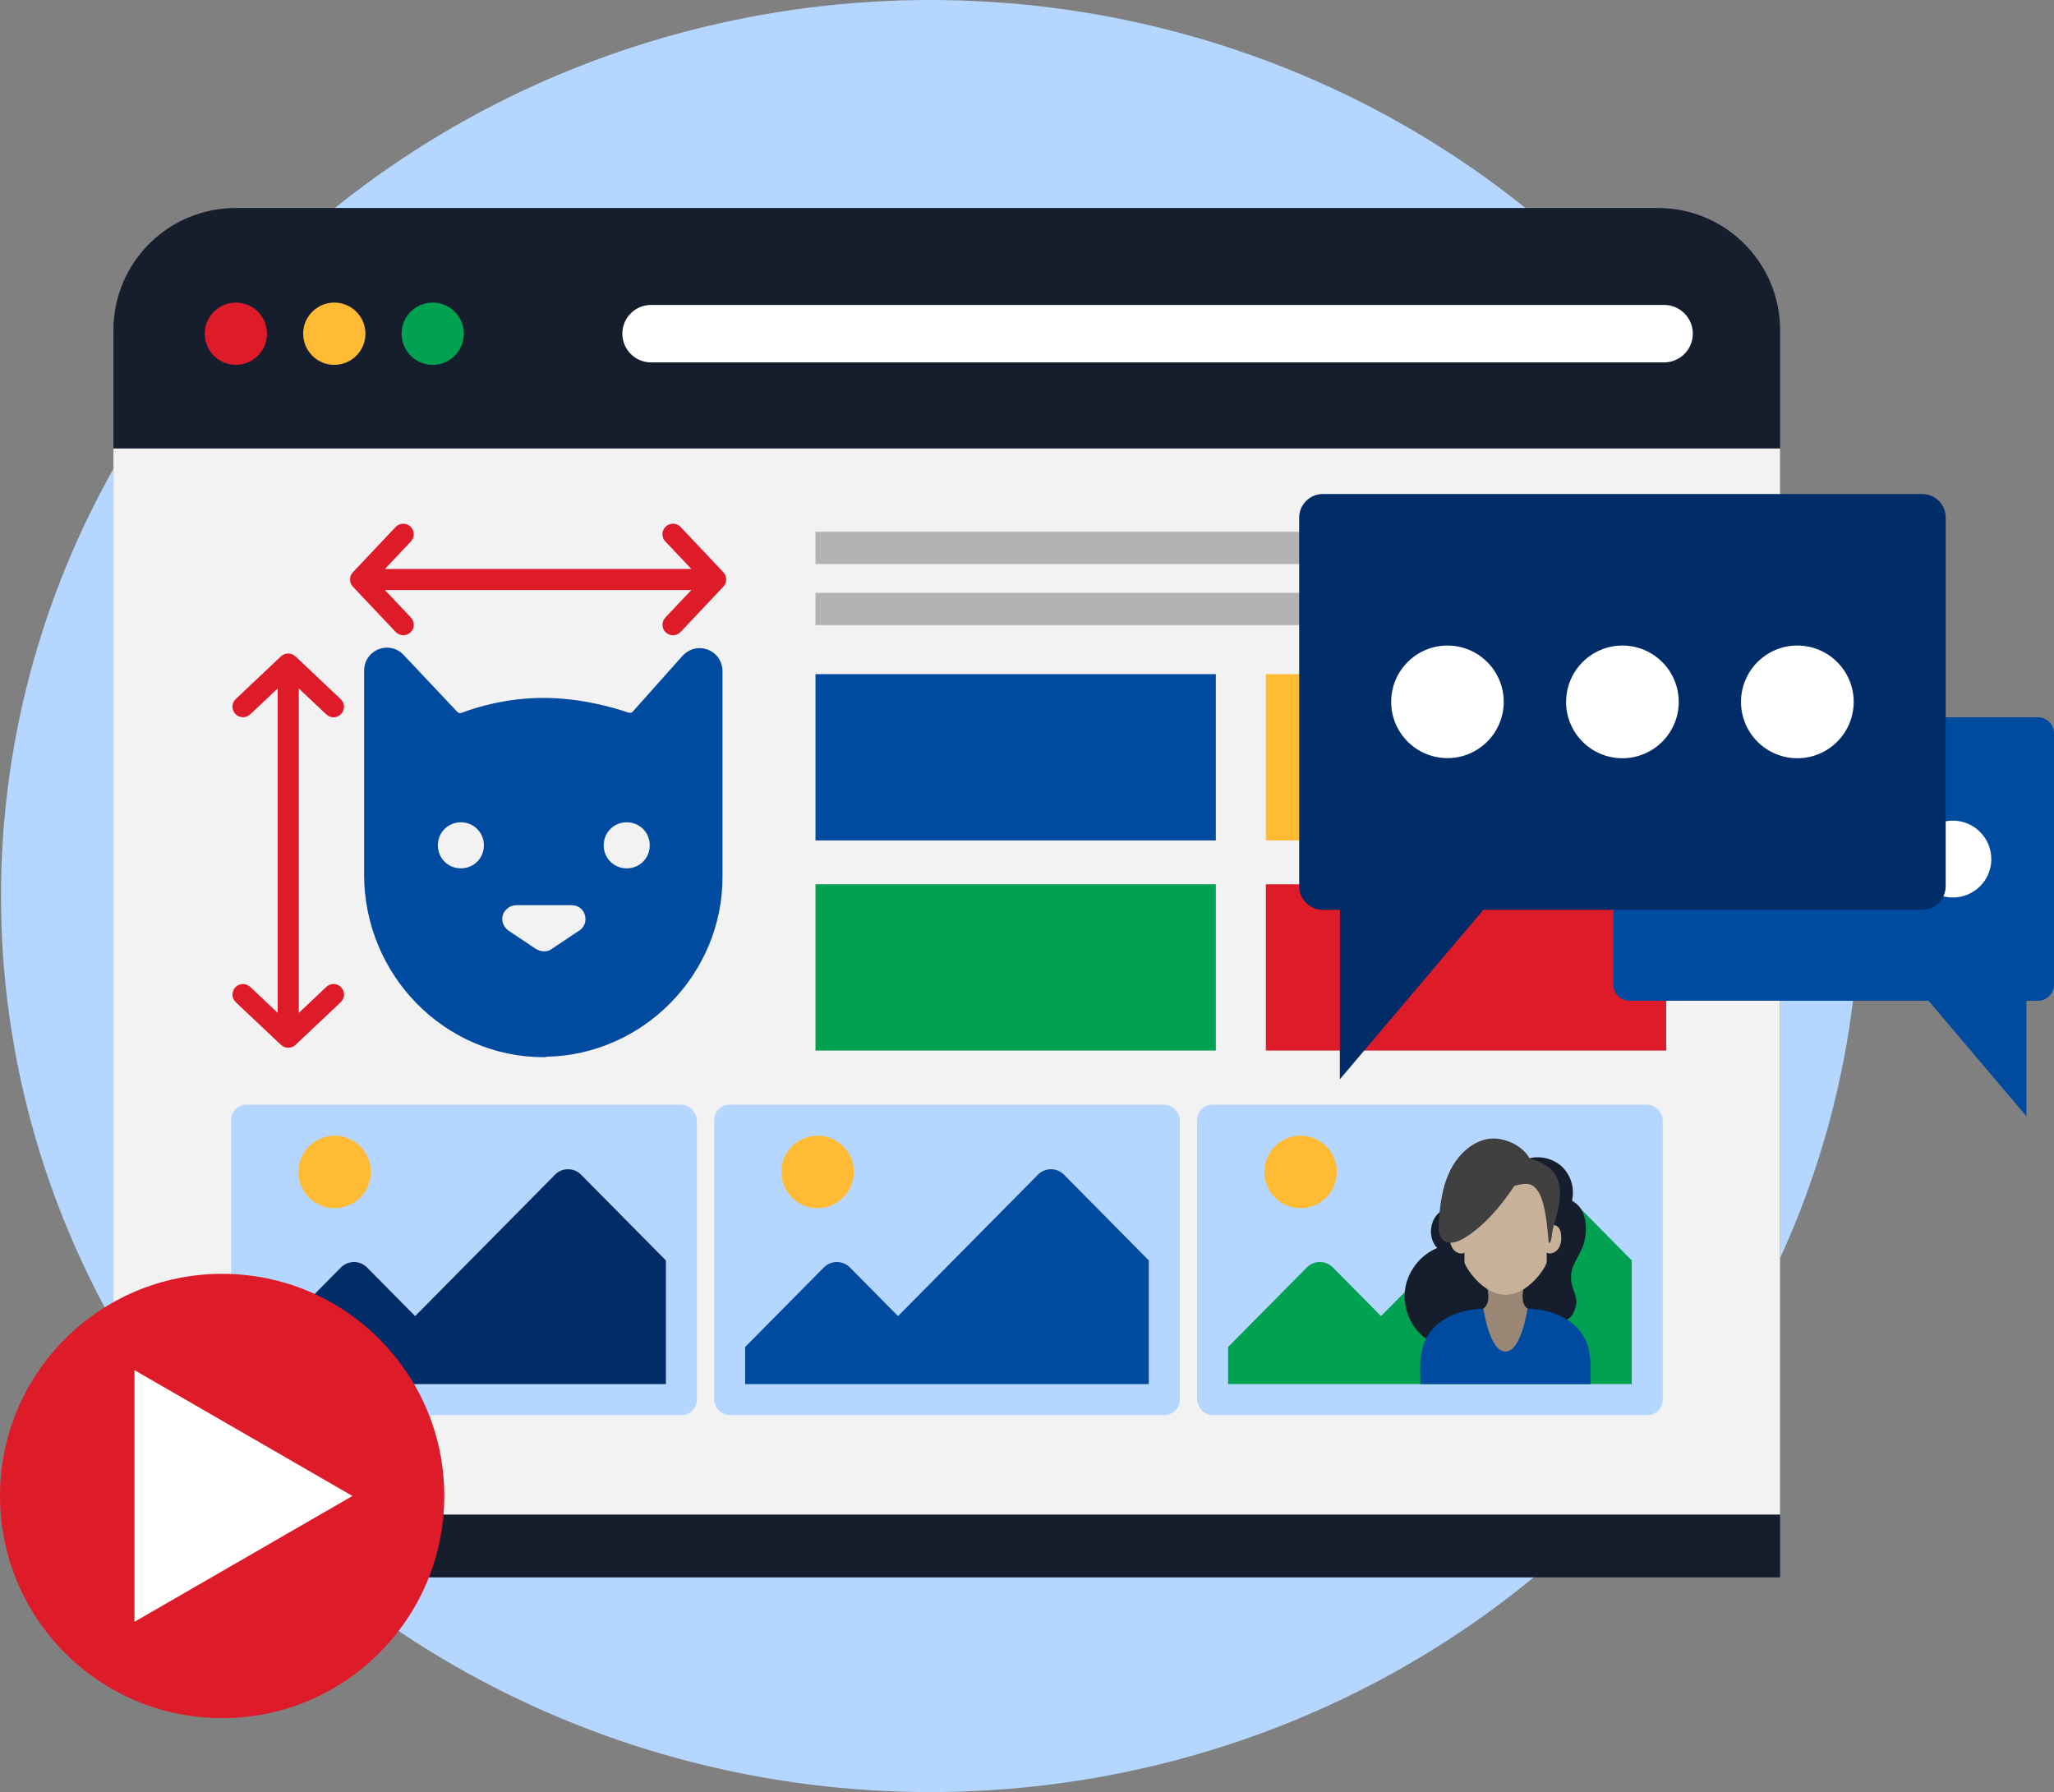 <?xml version="1.0" encoding="UTF-8"?><svg id="Layer_2" xmlns="http://www.w3.org/2000/svg" viewBox="0 0 309.48 270"><rect x="0" y="0" width="309.48" height="270" fill="#808080" stroke="none"/><defs><style>.cls-1{fill:#404040;}.cls-2,.cls-3{fill:#004aa0;}.cls-4,.cls-5{fill:#002c68;}.cls-5,.cls-6,.cls-3{fill-rule:evenodd;}.cls-7,.cls-6{fill:#00a251;}.cls-8{fill:#fb3;}.cls-9{fill:#fff;}.cls-10{fill:#c7b299;}.cls-11{fill:#f2f2f2;}.cls-12{fill:#b3b3b3;}.cls-13{fill:#b5d7ff;}.cls-14{fill:#161e2e;}.cls-15{fill:#998675;}.cls-16{fill:#de1b29;}</style></defs><g id="Layer_1-2"><ellipse class="cls-13" cx="140.15" cy="135" rx="140" ry="135"/><path class="cls-14" d="M268.22,237.66H17.09V49.75c0-10.17,8.24-18.41,18.41-18.41h214.3c10.17,0,18.41,8.24,18.41,18.41v187.91h.01Z"/><rect class="cls-11" x="17.09" y="67.57" width="251.13" height="160.62"/><rect class="cls-12" x="122.87" y="80.12" width="128.11" height="4.86"/><rect class="cls-12" x="122.87" y="89.32" width="128.11" height="4.86"/><rect class="cls-7" x="122.87" y="133.23" width="60.32" height="25.05"/><rect class="cls-16" x="190.73" y="133.23" width="60.32" height="25.05"/><rect class="cls-2" x="122.87" y="101.57" width="60.32" height="25.05"/><rect class="cls-8" x="190.73" y="101.57" width="60.32" height="25.05"/><circle class="cls-16" cx="35.54" cy="50.28" r="4.69"/><circle class="cls-8" cx="50.37" cy="50.28" r="4.69"/><path class="cls-7" d="M69.89,50.28c0,2.59-2.1,4.69-4.69,4.69s-4.69-2.1-4.69-4.69,2.1-4.69,4.69-4.69,4.69,2.1,4.69,4.69Z"/><path class="cls-9" d="M250.73,54.6H98.1c-2.39,0-4.33-1.94-4.33-4.33h0c0-2.39,1.94-4.33,4.33-4.33h152.63c2.39,0,4.33,1.94,4.33,4.33h0c0,2.39-1.94,4.33-4.33,4.33h0Z"/><path class="cls-2" d="M309.48,110.48v37.88c0,1.33-1.09,2.41-2.42,2.42h-1.73v17.41l-14.75-17.41h-45.06c-1.34,0-2.42-1.07-2.43-2.41h0v-37.89c0-1.34,1.09-2.42,2.43-2.41h61.54c1.33,0,2.41,1.08,2.42,2.41h0Z"/><path class="cls-9" d="M264.09,129.42c0,3.19-2.59,5.78-5.78,5.78s-5.78-2.59-5.78-5.78,2.59-5.78,5.78-5.78h0c3.19,0,5.78,2.59,5.78,5.78Z"/><path class="cls-9" d="M282.07,129.42c0,3.2-2.58,5.79-5.78,5.8s-5.79-2.58-5.8-5.78,2.58-5.79,5.78-5.8h0c3.19,0,5.78,2.58,5.79,5.77h0v.01h.01Z"/><path class="cls-9" d="M300.04,129.42c0,3.2-2.58,5.79-5.78,5.8s-5.79-2.58-5.8-5.78,2.58-5.79,5.78-5.8h0c3.19,0,5.78,2.58,5.79,5.77h0v.01h.01Z"/><path class="cls-4" d="M195.75,77.96v55.56c.01,1.96,1.6,3.55,3.56,3.56h2.57v25.53l21.62-25.53h66.1c1.96,0,3.55-1.6,3.56-3.56v-55.56c0-1.96-1.59-3.54-3.55-3.53h-90.3c-1.95,0-3.54,1.58-3.56,3.53h0Z"/><path class="cls-9" d="M262.32,105.74c0,4.69,3.79,8.49,8.48,8.5,4.69,0,8.49-3.79,8.5-8.48,0-4.69-3.79-8.49-8.48-8.5h-.02c-4.68,0-8.47,3.8-8.48,8.48Z"/><path class="cls-9" d="M235.96,105.74c0,4.69,3.79,8.49,8.48,8.5,4.69,0,8.49-3.79,8.5-8.48,0-4.69-3.79-8.49-8.48-8.5h0c-4.68,0-8.48,3.79-8.49,8.48h-.01Z"/><path class="cls-9" d="M209.61,105.74c0,4.68,3.8,8.48,8.48,8.48s8.48-3.8,8.48-8.48-3.8-8.48-8.48-8.48h0c-4.68,0-8.48,3.8-8.48,8.48Z"/><rect class="cls-13" x="180.36" y="166.43" width="70.17" height="46.78" rx="2.34" ry="2.34"/><circle class="cls-8" cx="195.96" cy="176.57" r="5.46"/><path class="cls-6" d="M229.15,176.99l-21.07,21.3-7.25-7.33c-1.08-1.09-2.85-1.09-3.93,0l-11.86,11.98v5.59h60.82v-18.63l-12.78-12.92c-1.08-1.09-2.85-1.09-3.93,0h0v.01Z"/><path class="cls-14" d="M222.07,202.81c-2.56.87-5.56.31-7.63-1.43s-3.14-4.6-2.71-7.27,2.32-5.06,4.82-6.08c-1.51-1.55-1.16-4.47.67-5.62l12.94-7.82c1.78-.56,3.86-.08,5.21,1.21s1.94,3.34,1.46,5.15c2.22.91,2.53,4.41,1.72,6.67-.73,2.04-1.9,2.89-1.84,5.05.03,1.06.6,2.03.78,3.07s-.51,3.32-2.3,3.32l-13.13,3.73.01.02Z"/><path class="cls-2" d="M239.65,208.53c0-2.83.46-6.23-2.37-8.83s-7.16-2.54-7.16-2.54h-6.58s-4.33-.06-7.16,2.54-2.37,6-2.37,8.83h25.64Z"/><path class="cls-15" d="M229.75,193.41s-.98,2.77.4,3.75c0,0-.89,6.47-3.32,6.47s-3.32-6.47-3.32-6.47c1.39-.98.4-3.75.4-3.75h5.84Z"/><path class="cls-10" d="M226.84,195.08c3.53,0,6.21-4.33,6.21-4.96v-1.44c.18.4,2.19.29,2.19-2.19s-1.7-1.85-1.7-1.85c0-6.98-3.71-8.14-6.69-8.14s-6.69,1.15-6.69,8.14c0,0-1.7-.63-1.7,1.85s2.01,2.6,2.19,2.19v1.44c0,.63,2.68,4.96,6.21,4.96h-.02Z"/><path class="cls-1" d="M225.21,175.29s-8.43-2.77-5.14,11.37c0,0,.29.52.29-.81s-.12-7.68,3.17-7.68c1.39,0,1.85.81,3,.81s3.29-1.1,4.39-.35,1.96,2.37,2.42,8.6c0,0,.35.4.52-1.44s3.45-8.32-1.71-10.63c-3.18-1.42-5.05-1.15-6.95.12l.01.01Z"/><path class="cls-1" d="M230.54,174.68c-1.11-2.27-4.44-3.66-6.88-2.97s-4.31,2.74-5.35,5.04-1.35,4.87-1.52,7.4c-.07.99-.05,2.16.75,2.76.91.68,2.2.16,3.17-.43,4.1-2.49,7.59-7.56,9.83-11.81v.01Z"/><rect class="cls-13" x="34.83" y="166.43" width="70.17" height="46.78" rx="2.34" ry="2.34"/><circle class="cls-8" cx="50.42" cy="176.57" r="5.46"/><path class="cls-5" d="M83.62,176.99l-21.07,21.3-7.25-7.33c-1.08-1.09-2.85-1.09-3.93,0l-11.86,11.98v5.59h60.82v-18.63l-12.78-12.92c-1.08-1.09-2.85-1.09-3.93,0h0v.01Z"/><rect class="cls-13" x="107.6" y="166.43" width="70.17" height="46.78" rx="2.34" ry="2.34"/><circle class="cls-8" cx="123.19" cy="176.57" r="5.46"/><path class="cls-3" d="M156.38,176.99l-21.07,21.3-7.25-7.33c-1.08-1.09-2.85-1.09-3.93,0l-11.86,11.98v5.59h60.82v-18.63l-12.78-12.92c-1.08-1.09-2.85-1.09-3.93,0h0v.01Z"/><path class="cls-16" d="M49.16,148.7l-4.14,3.91v-48.88l4.14,3.91c.64.6,1.64.57,2.24-.06.6-.64.57-1.64-.06-2.24l-6.82-6.44s-.07-.05-.1-.08c-.04-.03-.08-.07-.13-.1s-.1-.05-.15-.08c-.04-.02-.08-.04-.12-.06-.06-.02-.12-.04-.18-.06-.04,0-.07-.02-.11-.03-.2-.04-.41-.04-.61,0-.04,0-.08.02-.12.03-.06.02-.11.03-.17.05-.05.02-.09.04-.13.07-.05.02-.09.05-.14.07-.05.03-.09.07-.13.1-.03.03-.06.05-.09.07l-6.82,6.44c-.64.6-.67,1.6-.06,2.24.31.33.73.5,1.15.5.39,0,.78-.14,1.09-.43l4.14-3.91v48.88l-4.14-3.91c-.64-.6-1.64-.57-2.24.06-.6.64-.57,1.64.06,2.24l6.82,6.44s.06.05.09.07c.04.03.08.07.13.1.04.03.09.05.14.07.04.02.09.05.13.07.05.02.11.04.17.05.04.01.08.03.12.04.1.02.2.03.31.03s.2-.01.31-.03c.04,0,.08-.02.12-.04.06-.02.11-.03.17-.05.05-.02.09-.04.13-.07.05-.02.09-.05.14-.07.05-.03.09-.07.13-.1.03-.03.06-.05.09-.07l6.82-6.44c.64-.6.67-1.6.06-2.24s-1.6-.66-2.24-.06v.01Z"/><path class="cls-16" d="M109.16,88.18s.05-.09.08-.14c.02-.04.05-.08.07-.13.02-.06.04-.11.05-.17.01-.04.03-.08.03-.12.04-.2.04-.41,0-.61,0-.04-.02-.08-.03-.12-.02-.06-.03-.12-.05-.17-.02-.05-.04-.09-.07-.13-.02-.05-.05-.09-.08-.14s-.07-.09-.1-.13c-.03-.03-.05-.07-.07-.1l-6.44-6.82c-.6-.64-1.6-.67-2.24-.06-.64.6-.67,1.6-.06,2.24l3.91,4.14h-46.16l3.91-4.14c.6-.64.57-1.64-.06-2.24-.64-.6-1.64-.57-2.24.06l-6.44,6.82s-.05.06-.07.09c-.03.04-.07.08-.1.13-.03.04-.05.09-.08.14-.02.04-.05.08-.07.13-.02.06-.04.11-.05.17-.01.04-.03.08-.03.12-.04.2-.04.41,0,.61,0,.04.02.08.03.12.02.06.03.11.05.17.02.05.04.09.07.13.02.05.05.09.08.14.03.05.07.09.1.13.03.03.05.07.07.09l6.44,6.82c.31.33.73.5,1.15.5.39,0,.78-.14,1.09-.43.64-.6.67-1.6.06-2.24l-3.91-4.14h46.16l-3.91,4.14c-.6.64-.57,1.64.06,2.24.31.29.7.43,1.09.43.42,0,.84-.17,1.15-.5l6.44-6.82s.05-.06.07-.1c.03-.04.07-.08.1-.13v.02Z"/><path class="cls-2" d="M105.39,97.65c-.97,0-1.87.42-2.57,1.18l-7.43,8.33c-.14.21-.42.28-.69.21-2.43-.83-7.36-2.22-12.84-2.22s-10.06,1.39-12.22,2.22c-.28.14-.56.07-.76-.14l-8.05-8.54c-.62-.69-1.53-1.11-2.5-1.11-1.94,0-3.47,1.53-3.47,3.47v30.68c0,15.2,12.15,27.55,27.07,27.55h0c.21,0,.35,0,.42-.07,14.57-.28,26.51-12.42,26.51-27.07v-31.02c0-1.94-1.53-3.47-3.47-3.47ZM69.44,130.83c-1.94,0-3.47-1.53-3.47-3.47s1.53-3.47,3.47-3.47,3.47,1.53,3.47,3.47-1.53,3.47-3.47,3.47ZM87.28,140.2l-4.16,2.78h0c-.35.28-.76.35-1.18.35s-.83-.14-1.18-.35l-4.16-2.78c-.76-.56-1.11-1.46-.83-2.36.28-.83,1.11-1.46,2.01-1.46h8.33c.97,0,1.74.56,2.01,1.46.28.9-.07,1.87-.83,2.36h-.01ZM94.43,130.83c-1.94,0-3.47-1.53-3.47-3.47s1.53-3.47,3.47-3.47,3.47,1.53,3.47,3.47-1.53,3.47-3.47,3.47Z"/><circle class="cls-16" cx="33.47" cy="225.39" r="33.47"/><polygon class="cls-9" points="20.26 206.43 20.26 244.35 53.1 225.39 20.26 206.43"/></g></svg>